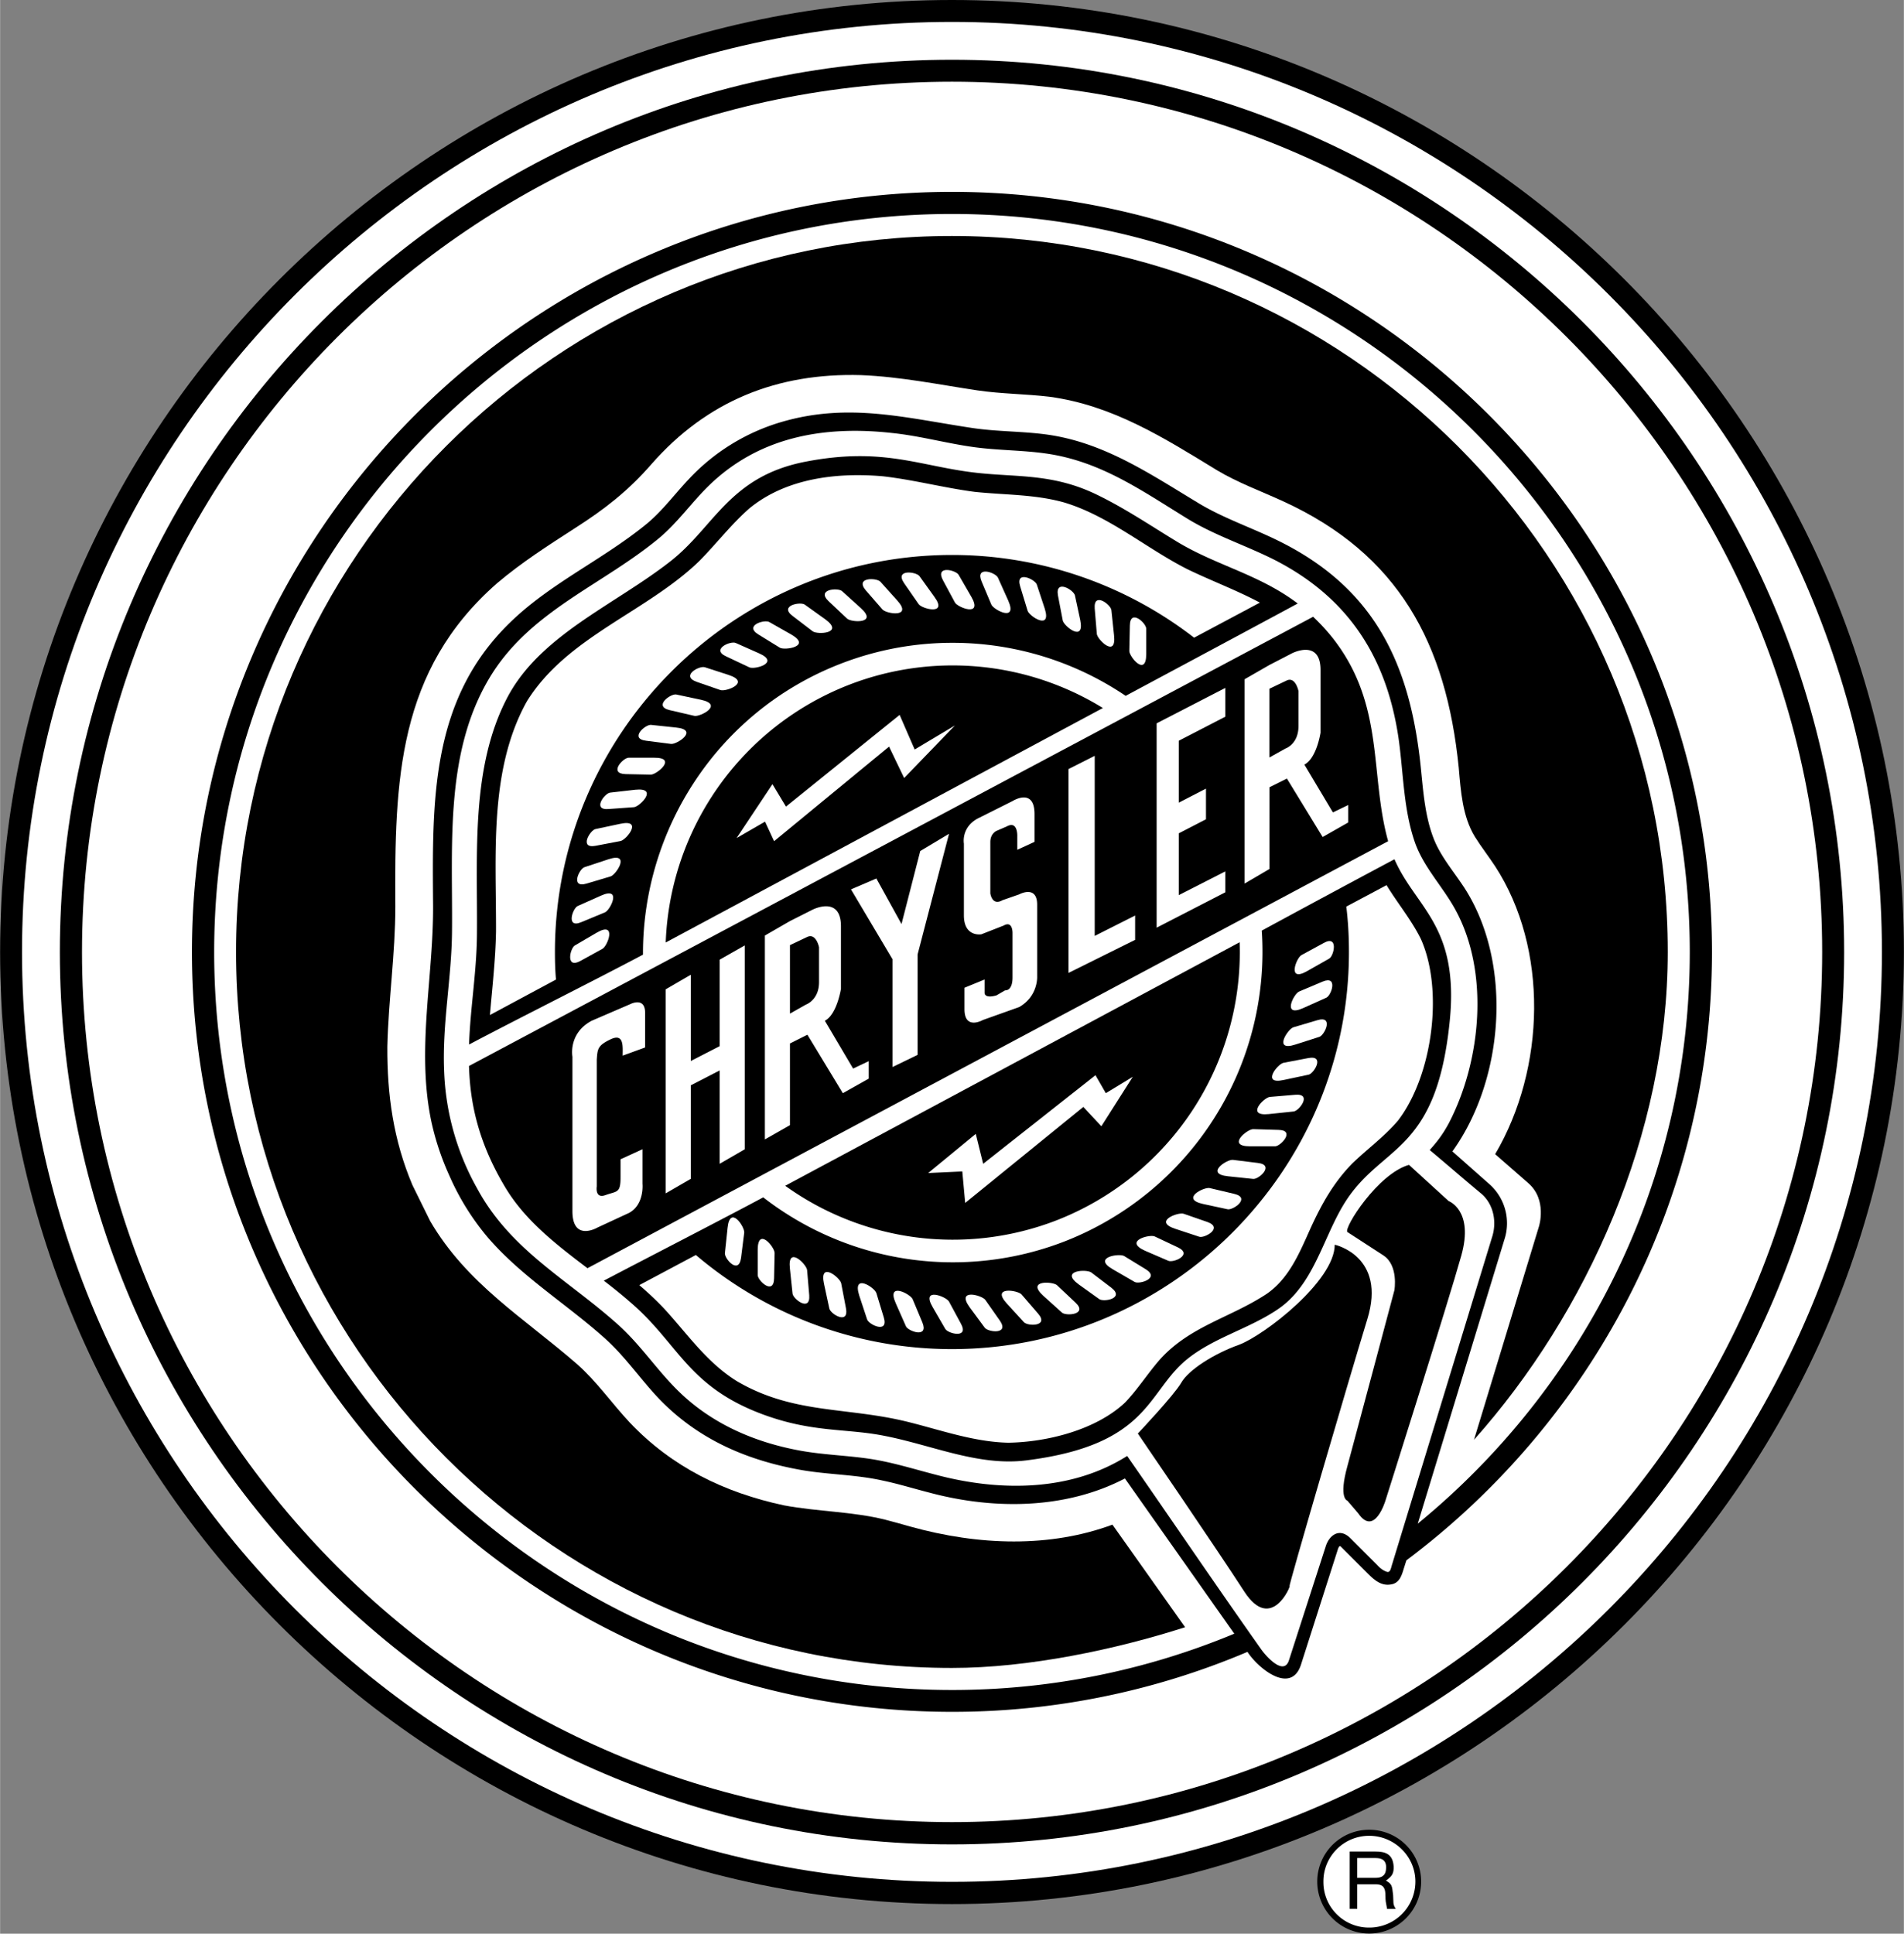 <?xml version="1.0" encoding="UTF-8"?> <svg xmlns="http://www.w3.org/2000/svg" width="2462" height="2500" viewBox="0 0 32.409 32.913"><rect x="0" y="0" width="32.409" height="32.913" fill="#808080" stroke="none"/><path d="M16.204 0c8.924 0 16.205 7.281 16.205 16.204 0 8.924-7.281 16.205-16.205 16.205S0 25.128 0 16.204C0 7.281 7.28 0 16.204 0z"></path><path d="M24.191 32.026a.883.883 0 0 0-.882-.882.883.883 0 0 0-.887.882.884.884 0 1 0 1.769 0z"></path><path d="M24.093 32.026a.783.783 0 0 1-.783.783.774.774 0 0 1-.783-.779c-.004-.432.347-.783.779-.783s.787.352.787.779z" fill="#fff"></path><path d="M22.977 32.49h.126v-.418h.319c.203 0 .148.18.167.297l.022.122h.148c-.054-.085-.036-.104-.045-.234-.019-.167-.019-.185-.122-.248.1-.071.136-.116.131-.242-.014-.221-.157-.252-.311-.252h-.437v.975z"></path><path d="M23.418 31.626c.076 0 .193.018.175.188-.009.126-.094.148-.175.148h-.315v-.337h.315zM16.204.373c8.717 0 15.831 7.11 15.831 15.831 0 8.717-7.114 15.827-15.831 15.827S.373 24.921.373 16.204C.373 7.483 7.487.373 16.204.373z" fill="#fff"></path><path d="M16.204 1.017c8.365 0 15.188 6.822 15.188 15.188 0 8.361-6.822 15.188-15.188 15.188S1.017 24.565 1.017 16.204c0-8.365 6.822-15.187 15.187-15.187z"></path><path d="M16.204 1.391c8.158 0 14.814 6.655 14.814 14.813 0 8.154-6.656 14.81-14.814 14.81s-14.81-6.655-14.81-14.81c.001-8.158 6.652-14.813 14.81-14.813z" fill="#fff"></path><path d="M21.235 28.116a12.85 12.85 0 0 1-5.031 1.021c-7.123 0-12.938-5.809-12.938-12.933 0-7.123 5.814-12.938 12.938-12.938 7.124 0 12.938 5.814 12.938 12.938 0 4.226-2.048 7.992-5.202 10.354l-.04.126c-.041.135-.077.261-.221.284-.176.032-.297-.085-.419-.207l-.437-.437c-.031-.036-.054.063-.062.085l-.616 1.926c-.162.495-.688.1-.896-.197l-.014-.022z"></path><path d="M24.133 25.934c2.822-2.309 4.631-5.814 4.631-9.729 0-6.921-5.643-12.563-12.56-12.563-6.916 0-12.56 5.643-12.56 12.563 0 6.917 5.644 12.56 12.56 12.56a12.49 12.49 0 0 0 4.806-.958l-1.862-2.642c-.999.521-2.219.54-3.339.238-.262-.067-.522-.148-.788-.203-.481-.108-.98-.099-1.462-.194-.9-.171-1.701-.53-2.345-1.201-.311-.328-.567-.706-.9-1.008-.657-.594-1.422-1.053-2.007-1.729a4.294 4.294 0 0 1-.661-1.062 4.54 4.54 0 0 1-.307-.927c-.252-1.211.036-2.435.032-3.654-.014-1.786-.05-3.51 1.309-4.828.693-.676 1.584-1.071 2.331-1.684.266-.221.469-.499.707-.751a3.504 3.504 0 0 1 1.589-.981c1.143-.333 2.105-.067 3.244.104.423.063.851.054 1.273.112.963.135 1.732.657 2.552 1.152.432.266.922.428 1.377.652 1.66.814 2.259 2.119 2.435 3.893.04.396.071.806.216 1.179.121.311.351.572.531.851.814 1.273.675 3.24-.212 4.474l.625.553a.889.889 0 0 1 .261.945l-1.476 4.838z" fill="#fff"></path><path d="M20.173 27.697l-1.237-1.746c-1.058.392-2.268.36-3.447.031-.144-.04-.283-.081-.427-.117-.562-.139-1.147-.135-1.72-.243-1.012-.216-1.907-.653-2.623-1.409-.306-.328-.558-.692-.891-.989-.905-.788-1.881-1.368-2.506-2.439l-.302-.612c-.324-.765-.432-1.534-.428-2.357.019-.797.136-1.589.136-2.385-.014-2.143.036-4.019 1.732-5.504.414-.351.863-.639 1.318-.932.513-.328.909-.635 1.305-1.089.949-1.085 2.151-1.562 3.573-1.521.675.027 1.327.162 1.989.261.404.059.814.059 1.219.107 1.071.145 1.939.693 2.845 1.247.359.216.756.359 1.138.535 1.962.9 2.772 2.417 2.984 4.531.035.396.062.828.274 1.175.107.171.233.333.346.504.909 1.399.86 3.438 0 4.9l.562.491c.329.284.184.738.184.738l-1.106 3.632c1.921-2.155 3.298-5.202 3.298-8.303 0-6.714-5.476-12.186-12.186-12.186-6.709 0-12.186 5.472-12.186 12.186 0 6.71 5.477 12.187 12.186 12.187 1.302.001 2.791-.315 3.97-.693z"></path><path d="M21.469 28.075c.086.121.388.459.473.18l.626-1.939c.059-.185.233-.319.418-.135l.459.459c.045.05.095.09.158.112.067.027.076-.076.094-.126l1.706-5.584c.076-.248.022-.549-.193-.729-.352-.292-.581-.495-.873-.738.126-.144.22-.261.324-.455.549-1.053.702-2.569.108-3.645-.211-.383-.531-.711-.68-1.125-.202-.572-.198-1.193-.283-1.787-.207-1.403-.878-2.416-2.146-3.051-.481-.238-.994-.405-1.449-.684-.778-.478-1.472-.973-2.394-1.107-.405-.059-.814-.054-1.22-.108-.473-.063-.936-.194-1.413-.243-1.175-.131-2.277.071-3.127.904-.288.283-.527.625-.841.887-.95.787-2.138 1.215-2.831 2.29-.828 1.296-.679 2.912-.692 4.392-.005.792-.167 1.575-.135 2.372a4.4 4.4 0 0 0 .567 2.021c.576 1.058 1.548 1.548 2.407 2.322.392.355.676.801 1.058 1.161.562.531 1.27.833 2.029.972.396.072.792.081 1.188.14.383.058.752.175 1.12.27 1.116.297 2.313.279 3.259-.319.726 1.043 1.509 2.199 2.283 3.293z" fill="#fff"></path><path d="M19.161 11.844a5.265 5.265 0 0 0-4.846-.549c-2.098.81-3.38 2.826-3.371 4.954-.814.433-2.083 1.066-2.961 1.53.022-.639.135-1.26.135-1.931.009-1.332-.104-2.785.513-3.969.562-1.075 1.84-1.584 2.794-2.336.738-.585.995-1.431 2.277-1.683 1.337-.261 1.958.081 2.925.188.693.077 1.301.01 2.048.374.473.229.904.521 1.35.792.68.414 1.404.558 2.065 1.058-.868.469-2.114 1.135-2.929 1.572zM22.352 10.498l-14.37 7.646c.019.635.158 1.292.604 2.043.337.576.873.99 1.413 1.399l13.63-7.268c-.319-1.147-.049-2.326-.949-3.465a3.452 3.452 0 0 0-.328-.355zM23.737 14.625c-.666.355-1.647.882-2.259 1.215a5.293 5.293 0 0 1-3.362 5.292 5.265 5.265 0 0 1-5.125-.752c-.725.388-1.908.995-2.714 1.418.189.144.369.292.54.445.743.675.927 1.363 2.143 1.822.859.324 1.436.243 2.092.374.811.157 1.603.521 2.417.418 2.115-.266 2.048-1.17 2.745-1.728.454-.364 1.048-.513 1.534-.842.604-.405.765-1.188 1.116-1.772.63-1.054 1.579-.828 1.813-3.128.167-1.633-.58-1.934-.94-2.762z"></path><path d="M11.331 16.042l7.442-3.991a4.877 4.877 0 0 0-4.319-.396 4.898 4.898 0 0 0-3.123 4.387z"></path><path d="M13.491 10.484c-.234-.175.13-.247.207-.193l.352.252c.324.239-.135.262-.216.203l-.343-.262zM12.91 10.8c-.252-.153.104-.261.185-.212l.373.212c.352.202-.107.274-.193.225l-.365-.225zM12.361 11.173c-.266-.121.076-.27.162-.229l.396.176c.369.162-.081.283-.166.238l-.392-.185zM11.857 11.605c-.279-.1.045-.279.14-.248l.404.131c.388.126-.045.292-.14.257l-.404-.14zM11.398 12.087c-.284-.067.018-.284.112-.266l.423.09c.392.086-.018.293-.112.274l-.423-.098zM10.998 12.608c-.293-.036-.014-.278.081-.27l.427.045c.4.04.014.292-.085.279l-.423-.054zM10.646 13.176c-.292-.009-.04-.279.054-.279h.432c.405-.004.045.288-.054.288l-.432-.009zM10.363 13.77c-.293.027-.072-.27.022-.279l.428-.049c.404-.041.076.288-.022.297l-.428.031zM10.138 14.396c-.288.054-.094-.266-.004-.284l.423-.09c.396-.085.104.274.005.293l-.424.081zM9.985 15.039c-.284.085-.126-.252-.036-.279l.409-.135c.383-.126.131.261.036.292l-.409.122zM9.896 15.695c-.271.117-.148-.238-.063-.274l.392-.175c.369-.167.162.247.072.283l-.401.166zM9.877 16.357c-.256.14-.175-.221-.09-.266l.369-.216c.351-.203.185.229.099.274l-.378.208zM19.232 10.646c.005-.292.279-.04.279.055v.432c0 .4-.293.04-.288-.054l.009-.433zM18.634 10.358c-.022-.292.275-.067.284.027l.045.428c.045.4-.284.072-.293-.022l-.036-.433zM18.009 10.139c-.054-.288.266-.1.288-.005l.09.418c.081.396-.279.104-.297.009l-.081-.422zM17.365 9.98c-.086-.278.252-.121.283-.031l.135.409c.122.383-.265.131-.292.036l-.126-.414zM16.708 9.896c-.112-.271.238-.153.279-.063l.176.392c.161.369-.248.157-.288.067l-.167-.396zM16.051 9.877c-.139-.261.217-.175.266-.094l.216.374c.203.351-.229.185-.278.099l-.204-.379zM15.39 9.927c-.167-.243.202-.198.261-.121l.252.351c.239.324-.211.207-.266.126l-.247-.356zM14.737 10.048c-.189-.225.18-.216.247-.148l.288.32c.271.301-.188.229-.252.153l-.283-.325zM14.103 10.232c-.211-.202.157-.233.229-.171l.319.288c.302.271-.162.248-.233.18l-.315-.297zM12.537 14.265l.611-.918.23.382 1.935-1.561.256.589.685-.409-.864.895-.257-.535-1.957 1.61-.154-.333z" fill="#fff"></path><path d="M20.326 10.854a6.73 6.73 0 0 0-4.122-1.408c-3.722 0-6.759 3.037-6.759 6.759 0 .157.004.311.018.468l-1.125.604c.041-.478.095-.945.104-1.422.005-1.283-.126-2.741.522-3.911.68-1.106 2.038-1.521 2.942-2.398.288-.292.54-.621.847-.891.625-.513 1.48-.616 2.268-.549.526.059 1.049.198 1.57.266.514.054 1.021.04 1.521.18.765.229 1.399.783 2.105 1.139.41.198.833.355 1.229.566l-1.12.597zM12.249 19.809l.427-.247v-3.47l-.427.243v1.472l-.491.252v-1.468l-.427.248v3.473l.427-.247v-1.592l.491-.253zM13.445 15.678l.383-.193s.486-.252.486.283v1.062s-.067.437-.274.544l.481.814.266-.126v.297l-.441.248-.603-.995-.297.149v1.39l-.427.243v-3.47l.426-.246zM21.186 15.039l.423-.248V13.4l.297-.148.608.995.436-.248v-.297l-.261.126-.486-.814c.211-.108.275-.544.275-.544v-1.067c0-.535-.486-.283-.486-.283l-.383.198-.423.243v3.478zM20.528 13.423v.522l-.463.239v1.052l.792-.404v.356l-1.169.602v-3.478l1.169-.603v.49l-.792.409v1.054zM10.562 20.043v-.311l.373-.171v.589s.036.352-.229.495l-.535.248s-.428.252-.428-.279v-2.628s-.076-.396.328-.612l.657-.283s.252-.131.252.148v.59l-.382.139c0-.149.027-.387-.203-.279-.225.107-.225.166-.238.347v2.159s-.036.217.153.145c.193-.068.252-.031.252-.297zM16.632 13.937l.603-.302s.374-.238.374.221v.473l-.293.135v-.226s.014-.278-.18-.171l-.167.072s-.112.041-.112.193v.873s.027.221.207.117l.284-.099s.306-.167.306.175v1.225s.018.333-.306.518l-.617.22s-.314.181-.314-.184v-.365l.342-.14v.229s-.005.1.202.041l.148-.086s.126.019.126-.22v-.756s.005-.216-.152-.126l-.378.148s-.298.055-.298-.323v-1.22s-.05-.265.225-.422zM19.322 15.583l-.688.347v-3.065l-.446.225v3.47l1.134-.563zM15.191 16.326l-.706-1.188.432-.185.428.775.319-1.243.49-.293-.535 2.053v1.71l-.428.207z" fill="#fff"></path><path d="M21.608 11.723v1.17l.274-.153s.221-.072.221-.383v-.594s-.05-.252-.202-.18l-.293.14zM13.445 17.253l.271-.153s.225-.076.225-.383v-.594s-.049-.247-.202-.175l-.293.139v1.166zM21.101 16.038l-7.736 4.145a4.894 4.894 0 0 0 4.617.589 4.9 4.9 0 0 0 3.119-4.734z"></path><path fill="#fff" d="M15.799 19.966l.81-.666.126.509 1.912-1.508.176.306.459-.279-.535.842-.307-.329-2.011 1.634-.049-.536zM12.613 21.411c-.041.292-.283.013-.274-.081l.045-.428c.04-.405.297-.014.283.081l-.054.428zM13.176 21.757c-.005.298-.279.041-.279-.054v-.428c0-.404.293-.045.288.055l-.009.427zM13.774 22.045c.022.293-.274.067-.284-.026l-.045-.428c-.045-.4.284-.072.293.027l.036.427zM14.399 22.266c.055.293-.266.099-.283.005l-.09-.419c-.086-.396.274-.104.292-.009l.081.423zM15.043 22.423c.086.284-.252.126-.283.036l-.135-.409c-.122-.387.265-.135.292-.041l.126.414zM15.7 22.509c.112.274-.238.153-.279.067l-.175-.396c-.162-.369.247-.158.288-.068l.166.397zM16.357 22.531c.14.257-.216.171-.266.09l-.216-.373c-.203-.347.229-.181.278-.095l.204.378zM17.019 22.478c.167.243-.202.197-.257.121l-.256-.347c-.238-.328.211-.207.266-.126l.247.352zM17.671 22.36c.189.221-.18.216-.243.144l-.292-.319c-.27-.297.188-.225.252-.153l.283.328zM18.306 22.171c.216.203-.157.234-.229.171l-.319-.287c-.297-.271.162-.243.233-.181l.315.297zM18.918 21.919c.233.181-.131.248-.207.193l-.352-.252c-.324-.238.135-.261.216-.202l.343.261zM19.503 21.604c.247.152-.108.261-.189.216l-.373-.216c-.352-.203.107-.274.193-.226l.369.226zM20.047 21.23c.266.126-.076.271-.162.229l-.396-.171c-.369-.166.081-.283.166-.243l.392.185zM20.551 20.799c.279.099-.045.279-.135.252l-.409-.135c-.387-.126.045-.288.14-.257l.404.14zM21.01 20.321c.284.068-.018.279-.112.262l-.418-.09c-.396-.086.013-.293.112-.271l.418.099zM21.415 19.795c.288.036.009.284-.085.271l-.428-.045c-.4-.041-.014-.293.085-.279l.428.053zM21.762 19.232c.292.005.04.274-.054.279h-.433c-.404 0-.045-.292.055-.292l.432.013zM22.045 18.634c.297-.026.072.271-.022.284l-.428.045c-.4.04-.076-.288.023-.293l.427-.036zM22.271 18.009c.288-.054.094.266.004.283l-.423.09c-.392.086-.104-.274-.004-.292l.423-.081zM22.423 17.365c.284-.086.126.252.036.283l-.409.131c-.383.126-.131-.261-.036-.293l.409-.121zM22.513 16.708c.27-.112.149.238.063.274l-.392.176c-.369.167-.162-.247-.067-.283l.396-.167zM22.531 16.051c.257-.144.176.22.095.265l-.374.212c-.351.202-.185-.225-.099-.271l.378-.206z"></path><path d="M11.844 21.361l-.963.513c.148.126.292.261.428.405.4.437.72.909 1.232 1.229.959.562 1.854.437 2.889.688.572.14 1.138.347 1.733.36.661-.01 1.489-.217 1.984-.68.22-.229.387-.495.594-.733.513-.572 1.21-.716 1.822-1.121.383-.266.559-.702.743-1.111.189-.414.391-.778.711-1.106.256-.248.544-.455.778-.729.589-.765.783-2.219.392-3.092-.162-.328-.396-.607-.585-.918l-.685.365c.031.252.045.513.045.773 0 3.722-3.037 6.759-6.759 6.759a6.727 6.727 0 0 1-4.359-1.602z" fill="#fff"></path><path d="M22.72 21.186s.887.193.554 1.27c-.328 1.07-1.35 4.567-1.323 4.54.032-.027-.306.806-.77.095-.459-.711-1.813-2.691-1.813-2.691s.612-.647.738-.863c.122-.217.554-.495.985-.648.428-.16 1.629-1.087 1.629-1.703z"></path><path d="M23.984 19.827l.675.616s.432.157.216.927c-.216.774-1.292 4.172-1.292 4.172s-.185.621-.463.216l-.185-.216s-.153-.032 0-.585c.152-.559.801-2.997.801-2.997s.072-.419-.185-.59l-.616-.4c-.066-.068.519-.994 1.049-1.143z"></path></svg> 